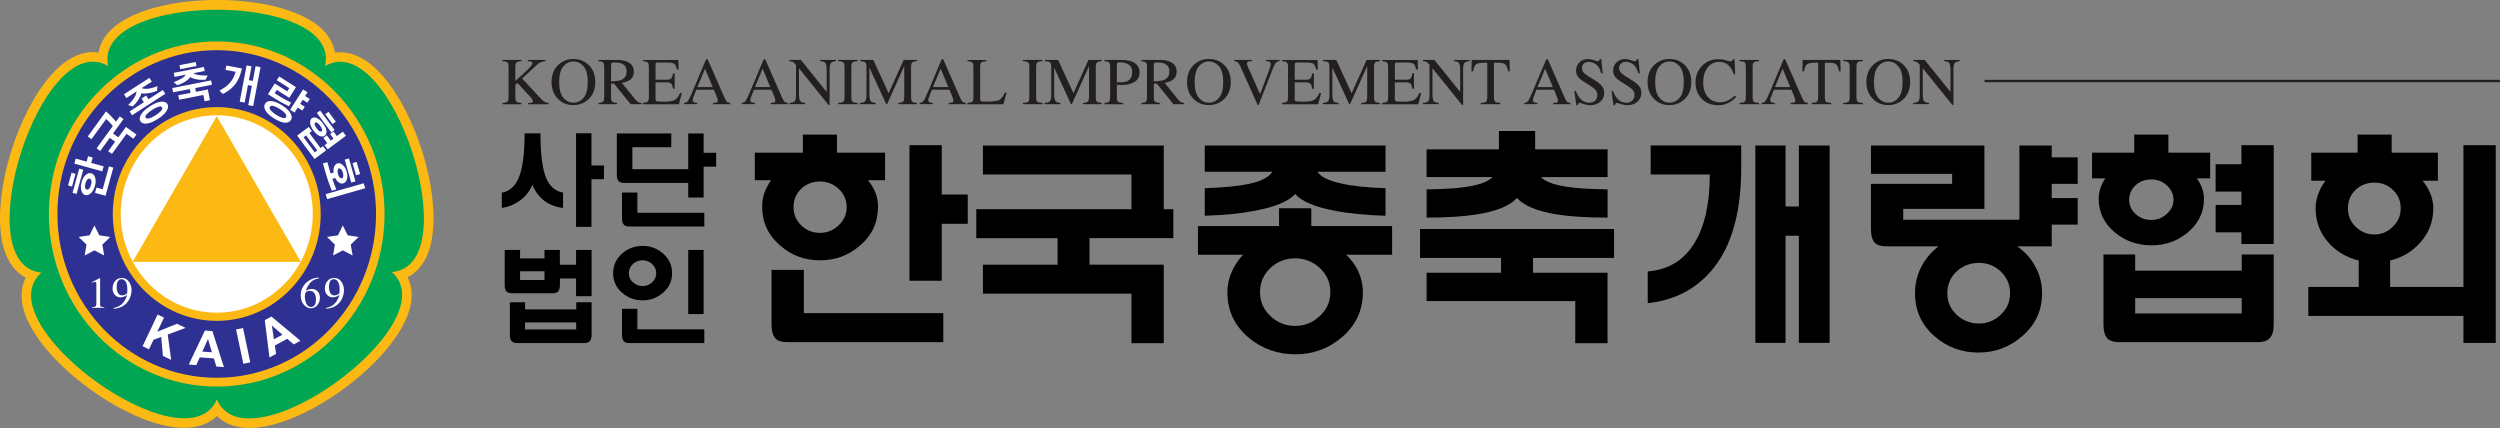 <?xml version="1.0" encoding="UTF-8"?>
<svg id="Layer_1" data-name="Layer 1" xmlns="http://www.w3.org/2000/svg" viewBox="0 0 611.34 104.66">
  <rect x="0" y="0" width="611.34" height="104.66" fill="#808080" stroke="none"/>
  <defs>
    <style>
      .cls-1 {
        fill: #231f20;
      }

      .cls-2 {
        fill: none;
        stroke: #231f20;
        stroke-width: .57px;
      }

      .cls-3 {
        fill: #fff;
      }

      .cls-4 {
        fill: #00a651;
      }

      .cls-5 {
        fill: #fdb913;
      }

      .cls-6 {
        fill: #2e3192;
      }
    </style>
  </defs>
  <g>
    <g>
      <path d="M212.25,44.07c.75.91,1.35,1.89,1.79,2.95.45,1.13.67,2.3.67,3.51,0,3.85-1.47,7.02-4.42,9.51-2.76,2.42-6.02,3.62-9.78,3.62s-6.97-1.21-9.73-3.62c-2.94-2.53-4.41-5.7-4.41-9.51,0-1.13.18-2.26.56-3.4.37-1.02.91-2.03,1.62-3.06h-3.97v-6.73h11.75v-4.42h8.34v4.42h11.76v6.73h-4.2ZM188.67,65.99h7.9v10.59h34.1v7.08h-38.19c-1.31,0-2.24-.28-2.8-.85-.67-.68-1.01-1.81-1.01-3.4v-13.42ZM195.95,46.13c-1.26,1.21-1.9,2.72-1.9,4.53s.63,3.23,1.9,4.47c1.26,1.21,2.78,1.81,4.57,1.81s3.21-.6,4.52-1.81c1.34-1.24,2.01-2.74,2.01-4.47s-.67-3.28-2.01-4.53c-1.3-1.17-2.81-1.75-4.52-1.75s-3.31.58-4.57,1.75ZM230.29,54.73v13.92h-7.89v-33.14h7.89v12.06h6.36v7.16h-6.36Z"/>
      <path d="M286.92,51.15v7.08h-20.49v6.49h18.15v19.2h-7.89v-12.11h-36.33v-7.08h18.25v-6.49h-19.87v-7.08h37.95v-8.49h-36.33v-7.08h44.22v15.57h2.34Z"/>
      <path d="M312.77,55.28v-4.36h7.89v4.36h19.76v7.01h-11.22c1.26,1.21,2.25,2.56,2.96,4.07.74,1.62,1.11,3.33,1.11,5.14,0,4.41-1.73,8.08-5.19,11.02-3.24,2.75-7,4.12-11.29,4.12s-8.27-1.37-11.51-4.12c-3.43-2.94-5.14-6.61-5.14-11.02,0-1.73.35-3.41,1.06-5.03.64-1.47,1.55-2.86,2.75-4.18h-11.01v-7.01h19.82ZM322.17,42c.74,1.21,2.62,2.15,5.64,2.83,2.72.64,6.38,1.04,11,1.19v6.74c-4.91-.15-9.08-.56-12.5-1.24-4.76-.91-7.96-2.26-9.6-4.07-1.67,1.81-4.93,3.17-9.77,4.07-3.46.68-7.57,1.09-12.33,1.24v-6.74c4.61-.15,8.26-.51,10.94-1.08,2.98-.68,4.83-1.66,5.58-2.94h-16.52v-6.42h44.2v6.42h-16.63ZM310.7,65.49c-1.72,1.62-2.58,3.61-2.58,5.94s.86,4.3,2.58,5.89c1.68,1.58,3.68,2.38,5.99,2.38s4.28-.79,6-2.38c1.75-1.59,2.63-3.55,2.63-5.89s-.88-4.32-2.63-5.94c-1.72-1.55-3.72-2.32-6-2.32s-4.31.78-5.99,2.32Z"/>
      <path d="M393.1,66.69v17.24h-7.89v-10.3h-36.35v-6.93h18.2v-3.62h-19.81v-7.08h47.44v7.08h-19.81v3.62h18.22ZM376.81,43.3c1.01,1.05,2.98,1.83,5.92,2.32,2.53.41,5.99.64,10.38.68v6.91c-5.11,0-9.28-.26-12.53-.79-4.77-.79-7.98-2.13-9.62-4.02-1.68,1.89-4.94,3.23-9.77,4.02-3.27.53-7.39.79-12.33.79v-6.91c4.35-.04,7.76-.26,10.21-.68,2.94-.49,4.91-1.27,5.91-2.32h-16.13v-6.79h17.69v-4.47h8.86v4.47h17.71v6.79h-16.3Z"/>
      <path d="M425.79,35.58v5.49c0,11.93-2.82,20.73-8.46,26.39-3.76,3.81-8.56,6.04-14.4,6.68v-7.76c5.06-.42,8.87-2.74,11.44-6.96,2.5-4.08,3.74-9.66,3.74-16.76h-14.46v-7.08h22.13ZM439.88,57.64h-3.25v26.21h-7.38v-48.27h7.38v14.9h3.25v-14.9h7.53v48.27h-7.53v-26.21Z"/>
      <path d="M477.37,42.51h-19.85v-6.93h27.74v15.5h-19.85v2.66h28.41v-18.15h7.9v2.88h6.36v6.49h-6.36v3.47h6.36v6.49h-6.36v5.31h-8.45c1.86,1.29,3.31,2.89,4.36,4.81,1.16,2,1.73,4.23,1.73,6.68,0,4.23-1.64,7.74-4.91,10.53-3.05,2.64-6.6,3.96-10.65,3.96s-7.7-1.32-10.71-3.96c-3.2-2.79-4.8-6.3-4.8-10.53,0-2.37.54-4.58,1.62-6.62.97-1.85,2.34-3.47,4.13-4.87h-12.78c-1.27,0-2.2-.28-2.79-.85-.63-.68-.95-1.81-.95-3.39v-11.03h19.85v-2.44ZM478.52,66.32c-1.56,1.44-2.33,3.23-2.33,5.38s.78,3.89,2.33,5.32c1.52,1.39,3.32,2.09,5.39,2.09s3.8-.7,5.28-2.09c1.56-1.44,2.34-3.21,2.34-5.32s-.78-3.94-2.34-5.38c-1.48-1.36-3.24-2.04-5.28-2.04s-3.87.68-5.39,2.04Z"/>
      <path d="M537.22,43.61c.53.76.93,1.53,1.23,2.32.33.87.5,1.75.5,2.65,0,3.32-1.34,6.09-4.01,8.3-2.49,2.07-5.43,3.11-8.81,3.11s-6.43-1.03-8.92-3.11c-2.68-2.22-4.01-4.99-4.01-8.3,0-.86.15-1.73.45-2.6.26-.79.65-1.58,1.17-2.37h-3.24v-6.27h10.33v-4.42h8.34v4.42h10.21v6.27h-3.24ZM514.38,62.22h7.75v3.96h26.05v-3.96h7.82v17.13c0,1.63-.35,2.77-1.06,3.41-.6.6-1.53.91-2.79.91h-33.91c-1.3,0-2.25-.29-2.85-.85-.67-.68-1.01-1.82-1.01-3.41v-17.19ZM522.21,45.3c-1.04.98-1.56,2.17-1.56,3.57,0,1.32.52,2.47,1.56,3.45,1.07.98,2.35,1.47,3.84,1.47s2.71-.49,3.78-1.47c1.11-.98,1.67-2.13,1.67-3.45,0-1.4-.56-2.58-1.67-3.57-1.04-.94-2.3-1.42-3.78-1.42s-2.76.47-3.84,1.42ZM548.18,72.9h-26.05v3.76h26.05v-3.76ZM548.11,56.82h-6.31v-6.71h6.31v-3.25h-6.31v-6.71h6.31v-4.64h7.89v24.15h-7.89v-2.83Z"/>
      <path d="M602.41,77.25h-37.94v-7.08h12.33v-6.45c-3.02-.75-5.51-2.25-7.48-4.47-2.05-2.38-3.07-5.15-3.07-8.32,0-1.21.22-2.4.67-3.57.37-1.02.95-2.08,1.73-3.17h-3.46v-6.86h11.32v-4.42h8.34v4.42h11.3v6.86h-3.75c.82.98,1.45,2.02,1.9,3.11.48,1.17.73,2.38.73,3.62,0,3.17-1.04,5.94-3.13,8.32-1.94,2.23-4.41,3.72-7.43,4.47v6.45h17.93v-34.65h7.9v48.35h-7.9v-6.63ZM576.05,46.4c-1.27,1.21-1.9,2.72-1.9,4.53s.64,3.32,1.9,4.53c1.27,1.25,2.79,1.87,4.58,1.87s3.24-.62,4.47-1.87c1.3-1.2,1.96-2.71,1.96-4.53s-.65-3.32-1.96-4.53c-1.23-1.17-2.72-1.75-4.47-1.75s-3.35.59-4.58,1.75Z"/>
    </g>
    <g>
      <path d="M132.16,32.61c0,5.05.47,8.72,1.42,10.98.84,2,2.21,3.17,4.1,3.51v3.75c-1.77-.21-3.29-.79-4.56-1.74-1.29-.99-2.26-2.29-2.93-3.91-.68,1.61-1.73,2.91-3.14,3.91-1.29.93-2.73,1.51-4.34,1.74v-3.73c1.88-.36,3.24-1.54,4.1-3.56.98-2.27,1.47-5.92,1.47-10.96h3.87ZM144.63,43.83v11.65h-3.76v-22.89h3.76v7.87h3.05v3.36h-3.05Z"/>
      <path d="M154.65,41.38h13.65v-8.74h3.76v4.72h3.06v3.39h-3.06v7.55h-3.76v-3.56h-15.63c-.63,0-1.08-.13-1.37-.4-.31-.32-.46-.86-.46-1.61v-10.09h13.31v3.36h-9.51v5.39ZM152.1,47.08h3.76v4.95h16.37v3.36h-18.29c-.62,0-1.08-.13-1.36-.41-.32-.32-.48-.86-.48-1.61v-6.3Z"/>
      <path d="M136.92,64.74h3.95v-3.62h3.8v11.31h-3.8v-4.34h-3.95v1.61c0,.75-.16,1.29-.48,1.61-.29.27-.74.4-1.37.4h-9.85c-.63,0-1.07-.13-1.34-.4-.3-.3-.46-.84-.46-1.61v-8.58h3.76v2.06h5.97v-2.06h3.76v3.61ZM124.67,73.92h3.73v1.74h12.51v-1.74h3.76v7.96c0,.75-.17,1.28-.51,1.61-.29.27-.73.4-1.34.4h-16.29c-.63,0-1.08-.14-1.37-.4-.32-.32-.48-.86-.48-1.61v-7.96ZM127.18,68.47h5.97v-2.14h-5.97v2.14ZM140.9,78.83h-12.51v1.73h12.51v-1.73Z"/>
      <path d="M162.08,61.95c1.52,1.29,2.27,2.91,2.27,4.87s-.76,3.53-2.27,4.81c-1.41,1.21-3.05,1.82-4.92,1.82s-3.57-.6-4.98-1.82c-1.5-1.28-2.25-2.89-2.25-4.81s.75-3.58,2.25-4.87c1.41-1.21,3.07-1.82,4.98-1.82s3.51.61,4.92,1.82ZM152.1,75.52h3.76v5.01h16.37v3.36h-18.32c-.62,0-1.07-.13-1.33-.4-.32-.32-.48-.86-.48-1.61v-6.36ZM154.81,64.52c-.69.62-1.04,1.39-1.04,2.3s.35,1.64,1.04,2.24c.66.59,1.44.89,2.35.89.86,0,1.61-.3,2.27-.89.7-.62,1.04-1.37,1.04-2.24s-.35-1.68-1.04-2.3c-.66-.59-1.42-.88-2.27-.88-.91,0-1.69.29-2.35.88ZM168.3,61.12h3.76v15.68h-3.76v-15.68Z"/>
    </g>
  </g>
  <g>
    <g>
      <path class="cls-5" d="M29.34,5.52c-2.98,2-4.76,4.53-5.25,7.32-2.8-.42-5.74.46-8.54,2.63C6.92,22.13,0,40.15,0,53.34c0,2.7.29,5.21.92,7.37,1,3.43,2.86,5.87,5.37,7.19-.66,1.32-1.02,2.77-1.02,4.34,0,1.45.28,2.99.86,4.6,4.41,12.31,25.22,27.37,38.4,27.78,3.57.11,6.47-.91,8.51-2.88,2.01,1.99,4.88,3.02,8.41,2.92,13.05-.35,33.83-15.46,38.33-27.86.6-1.65.9-3.24.9-4.72s-.35-2.98-.99-4.29c2.52-1.3,4.39-3.71,5.4-7.11.63-2.14.93-4.62.93-7.32,0-13.09-6.92-31.05-15.55-37.78-2.82-2.19-5.76-3.11-8.56-2.72-.46-2.78-2.18-5.28-5.07-7.28-10.76-7.42-36.5-7.45-47.49-.06Z"/>
      <path class="cls-4" d="M95.84,66.52c18.82-1.67-.18-59.91-16.35-50.36,4.28-18.4-57.07-18.34-53.03,0C10.22,6.47-8.56,64.92,10.14,66.66c-14.22,12.45,35.48,48.26,42.9,31.02,7.4,17.39,56.87-18.73,42.79-31.15Z"/>
    </g>
    <g>
      <path class="cls-5" d="M53,10.13c-22.63,0-41.05,18.93-41.05,42.2s18.42,42.2,41.05,42.2,41.04-18.93,41.04-42.2S75.64,10.13,53,10.13Z"/>
      <path class="cls-6" d="M53,12.27c-21.48,0-38.96,17.97-38.96,40.06s17.48,40.05,38.96,40.05,38.96-17.97,38.96-40.05S74.49,12.27,53,12.27ZM53,78.46c-14.02,0-25.42-11.73-25.42-26.13s11.4-26.14,25.42-26.14,25.42,11.72,25.42,26.14-11.41,26.13-25.42,26.13Z"/>
      <path class="cls-3" d="M53,28.19c-12.95,0-23.48,10.82-23.48,24.14s10.53,24.13,23.48,24.13,23.48-10.82,23.48-24.13-10.53-24.14-23.48-24.14Z"/>
    </g>
    <g>
      <path class="cls-3" d="M34.86,84.67l3.68-7.75,1.57.75-1.64,3.44,4.8-1.94,2.11,1.01-4.36,1.63.83,6.19-2.02-.96-.41-4.65-1.87.69-1.12,2.34-1.56-.75Z"/>
      <path class="cls-3" d="M49.47,85.98l1.39-3.09.97,3.26-2.36-.17ZM51.93,80.96l-1.82-.13-3.95,8.31,1.84.14.85-1.89,3.45.25.6,1.99,1.86.14-2.83-8.81Z"/>
      <path class="cls-3" d="M59.5,88.96l-1.77-8.39,1.7-.36,1.77,8.4-1.7.35Z"/>
      <path class="cls-3" d="M66.98,82.96l-.49-3.35,2.57,2.24-2.08,1.12ZM66.36,77.41l-1.61.87,1.14,9.13,1.62-.86-.3-2.06,3.04-1.64,1.58,1.37,1.65-.89-7.11-5.92Z"/>
    </g>
    <g>
      <path class="cls-3" d="M22.35,44.18c.05.27.03.61-.09,1.02-.11.41-.26.72-.46.93-.19.2-.38.28-.59.22-.21-.06-.34-.22-.4-.5-.05-.27-.03-.62.09-1.03.11-.4.26-.71.45-.9.18-.21.38-.28.59-.22.21.06.35.22.4.48ZM17.5,42.24l-.86,3.11.97.27.86-3.11-.97-.27ZM19.37,41.24l-1.63,5.92.99.27,1.63-5.93-.99-.27ZM21.54,38.21l-.36,1.31-2.66-.73-.34,1.23,6.83,1.88.34-1.22-3.05-.84.37-1.32-1.13-.31ZM20.96,42.77c-.45.38-.79.98-1.01,1.8-.22.77-.23,1.46-.05,2.05.18.59.5.95.96,1.07.42.12.87-.02,1.33-.43.47-.4.8-1,1.02-1.78.23-.81.24-1.51.05-2.07-.19-.57-.51-.91-.94-1.03-.45-.13-.9,0-1.35.4ZM26.65,40.69l-1.54,5.59-1.52-.42-.36,1.3,2.58.71,1.9-6.89-1.07-.3Z"/>
      <path class="cls-3" d="M30.21,29.11l-2.57,3.52,1.3.95,1.85-2.55,2.58,1.87-.75,1.03-1.67-1.21-3.59,4.92-.9-.66,1.69-2.32-1.3-.95-2.34,3.21-.89-.65,3.98-5.47c-.21-.24-.45-.52-.75-.83-.29-.32-.58-.61-.89-.87l-3.6,4.93-.9-.66,4.46-6.13c.14.11.36.3.64.57.28.27.51.52.7.71.25.28.47.51.63.68.17.18.32.37.47.55l.94-1.3.9.66Z"/>
      <path class="cls-3" d="M39.4,27.07c-.29.35-.73.71-1.35,1.11-.62.4-1.15.65-1.58.76-.43.11-.71.06-.84-.14-.14-.21-.07-.49.22-.83.28-.33.74-.71,1.36-1.1.61-.39,1.14-.65,1.57-.77.43-.12.71-.08.85.14.14.22.06.49-.22.84ZM39.82,22.01l-3.5,2.25-.58-.9-1.14.73.58.91-3.49,2.25.6.94,8.13-5.25-.6-.93ZM39.36,24.87c-.75.07-1.66.46-2.72,1.14-1.06.68-1.77,1.35-2.15,2.01-.38.66-.43,1.21-.15,1.64.29.45.82.64,1.57.55.76-.08,1.66-.46,2.71-1.14,1.06-.69,1.78-1.36,2.16-2.01.38-.65.43-1.2.14-1.65-.28-.43-.8-.62-1.55-.54ZM35.36,21.71c.27.02.56.02.86-.02.43-.06.87-.15,1.29-.28.43-.13.77-.23,1.02-.33l-.14,1.13c-.23.09-.51.19-.86.29-.34.12-.73.21-1.15.28-.4.06-.76.09-1.07.1-.31.02-.57-.01-.75-.08-.02.19-.09.43-.23.72-.14.28-.31.58-.53.93-.23.35-.47.66-.72.93-.25.27-.46.49-.64.66l-1.09-.35c.19-.19.42-.45.72-.79.3-.34.56-.69.79-1.06.16-.26.29-.52.38-.78.09-.26.13-.48.12-.68l-2.46,1.59-.59-.92,6.23-4.01.59.91-2.47,1.59c.18.09.4.14.68.17Z"/>
      <path class="cls-3" d="M47.88,18.18c.25.09.5.15.77.18.38.05.76.07,1.15.1.39.02.71.02.98-.01l-.51,1.04c-.17.02-.44.03-.81.03-.37,0-.76-.02-1.18-.08-.38-.06-.74-.14-1.07-.27s-.56-.23-.68-.32c-.07.12-.24.3-.5.55-.26.24-.56.46-.9.66-.36.21-.71.38-1.04.51-.34.14-.58.23-.74.27l-.9-.76c.25-.07.56-.19.91-.36.35-.17.69-.34,1.02-.52.24-.13.45-.28.65-.46.19-.18.34-.34.44-.49l-2.79.55-.19-.99,7.37-1.44.2.99-2.78.54c.15.11.35.21.6.29ZM51.62,19.66l-9.49,1.86.2,1.05,4.09-.79.18.93-3.01.59.21,1.08,5.92-1.16.3,1.54,1.32-.26-.51-2.62-2.91.57-.18-.92,4.09-.8-.21-1.06ZM47.86,15.15l-3.96.78.19.98,3.96-.77-.19-.98Z"/>
      <path class="cls-3" d="M59.17,16.73c-.09.46-.26,1.06-.53,1.8-.27.73-.61,1.36-1.01,1.91-.49.66-1.03,1.19-1.62,1.62-.58.42-1.09.73-1.52.92l-.83-.85c.35-.15.78-.41,1.29-.75.51-.35.94-.74,1.29-1.15.41-.47.71-.95.92-1.43.21-.49.37-.91.46-1.24l-2.48-.47.2-1.07,3.81.72ZM61.91,25.94l-1.21-.23.89-4.71-.95-.18-.81,4.27-1.21-.23,1.68-8.86,1.21.23-.64,3.37.95.18.68-3.59,1.21.23-1.8,9.5Z"/>
      <path class="cls-3" d="M69.07,28.81c-.44-.11-.95-.35-1.54-.72-.6-.38-1.04-.75-1.33-1.1-.29-.35-.35-.65-.21-.87.15-.24.45-.3.89-.19.44.11.97.35,1.56.74.59.37,1.02.73,1.3,1.08.28.35.34.65.2.89-.15.23-.44.29-.88.19ZM74.53,26.11l-1.13-.72.63-.99,1.13.72.58-.92-1.13-.72.59-.93-1.08-.68-3.17,4.98,1.08.69.78-1.23,1.13.72.59-.91ZM71.19,25.09c-.32-.15-.76-.38-1.32-.68-.55-.3-1.03-.56-1.43-.82l-1.27-.79.52-.81,3.04,1.93,1.65-2.6-4.11-2.62-.58.92,3.04,1.93-.5.79-3.04-1.93-1.67,2.62,1.9,1.19c.56.34,1.15.69,1.78,1.02.62.34,1.1.57,1.43.73l.57-.89ZM71.06,27.71c-.34-.64-1.03-1.28-2.07-1.94-1.02-.65-1.9-1-2.63-1.06-.73-.04-1.24.17-1.53.64-.3.46-.28,1.02.08,1.66.35.64,1.04,1.28,2.07,1.93,1.03.66,1.91,1.01,2.63,1.06.72.05,1.23-.17,1.53-.63.3-.46.27-1.02-.08-1.65Z"/>
      <path class="cls-3" d="M74.23,33.58l.62-.46,2.73,3.67-.62.46-2.72-3.67ZM84.6,33.21l-.76-1.02-1.46,1.08-.82-1.11-.84.62.82,1.11-.66.49-.96-1.29-.84.63.95,1.28-.67.5.76,1.02,4.47-3.32ZM79.75,36.75l-.76-1.01-.62.45-2.72-3.67.62-.46-.76-1.02-2.85,2.12,4.25,5.72,2.85-2.12ZM82.12,29.75l-1.8-2.41-.79.58,1.8,2.42.79-.59ZM81.82,31.79l-3.53-4.76-.8.59,3.53,4.76.81-.59ZM79.84,32.03c-.05-.53-.33-1.13-.84-1.81-.49-.66-.98-1.1-1.49-1.33-.5-.22-.92-.22-1.25.03-.33.25-.46.65-.41,1.2.06.56.33,1.16.8,1.81.51.68,1.01,1.12,1.51,1.32.5.19.92.18,1.25-.07.33-.25.47-.63.42-1.15ZM78.11,32.09c-.19-.11-.42-.35-.68-.71-.26-.35-.42-.65-.48-.87-.06-.24-.02-.4.12-.51.14-.1.31-.09.51.03.21.12.44.35.71.71.26.36.42.64.46.87.04.23,0,.38-.12.48-.14.11-.32.11-.52,0Z"/>
      <path class="cls-3" d="M83.05,43.38c-.18-.21-.31-.47-.41-.82-.09-.32-.11-.62-.08-.88.05-.26.16-.42.33-.48.18-.05.37.02.55.22.18.2.32.46.41.79.1.35.13.66.08.92-.05.26-.17.41-.35.47-.17.05-.35-.03-.53-.23ZM89.3,46.03l-.35-1.22-9.3,2.66.35,1.22,9.3-2.66ZM88.06,42.58l-.85-2.98-.99.28.85,2.98,1-.29ZM86.92,44.34l-1.6-5.6-1.03.3,1.6,5.6,1.03-.29ZM82.24,46.34c-.15-.33-.33-.81-.56-1.43-.22-.62-.36-1.01-.41-1.18l.71-.2c.23.48.52.84.88,1.09.36.26.72.33,1.07.22.43-.12.73-.44.9-.98.17-.53.15-1.16-.06-1.9-.19-.69-.5-1.22-.94-1.61-.43-.39-.86-.52-1.3-.4-.37.11-.63.38-.8.79-.18.43-.23.91-.16,1.47l-.72.2-.79-2.75-1.09.31.62,2.17c.27.94.55,1.83.85,2.65.3.82.53,1.44.7,1.86l1.09-.32Z"/>
    </g>
    <polygon class="cls-3" points="23.09 55.13 24.29 57.55 26.96 57.94 25.03 59.82 25.48 62.48 23.09 61.22 20.7 62.48 21.16 59.82 19.23 57.94 21.9 57.55 23.09 55.13"/>
    <polygon class="cls-3" points="83.83 55.13 85.03 57.55 87.7 57.94 85.77 59.82 86.23 62.48 83.83 61.22 81.44 62.48 81.9 59.82 79.96 57.94 82.64 57.55 83.83 55.13"/>
    <g>
      <path class="cls-3" d="M24.48,68.06s0,.03,0,.06v6.35c0,.27.07.44.21.52.15.07.42.12.81.13v.15h-2.97v-.16c.42-.02.7-.08.83-.18.13-.09.2-.3.2-.62v-4.88c0-.17-.02-.3-.06-.38-.05-.09-.13-.13-.28-.13-.09,0-.21.02-.36.07-.14.05-.28.11-.4.16v-.15l1.93-.99h.06s.02.04.02.05Z"/>
      <path class="cls-3" d="M29.91,72.24c-.52,0-.88-.22-1.08-.66-.2-.43-.3-.91-.3-1.43,0-.62.11-1.09.32-1.41.21-.31.5-.47.84-.47.48,0,.84.23,1.08.68.25.45.37,1.05.37,1.79,0,.14,0,.33-.02.55,0,.23-.02.36-.03.4-.03.09-.18.21-.44.34-.26.13-.5.2-.74.2ZM29.76,67.98c-.65,0-1.18.24-1.6.73-.42.49-.63,1.11-.63,1.85,0,.59.18,1.1.52,1.52.35.42.83.63,1.42.63.15,0,.32-.02.5-.06.35-.08.66-.21.92-.41l.19-.14c-.06.3-.2.67-.42,1.11-.23.44-.53.83-.9,1.19-.27.25-.62.47-1.05.64-.24.09-.55.19-.91.27l.05.21c.58-.08,1.07-.18,1.45-.32.68-.25,1.25-.62,1.7-1.12.38-.43.68-.93.87-1.48.2-.55.3-1.1.3-1.63,0-.76-.21-1.45-.63-2.07-.42-.62-1.02-.93-1.8-.93Z"/>
    </g>
    <g>
      <path class="cls-3" d="M77.27,73.27c0,.48-.1.9-.28,1.25-.19.36-.5.54-.92.54-.53,0-.91-.28-1.16-.82-.25-.54-.36-1.11-.36-1.68,0-.44.05-.76.16-.95.18-.32.54-.48,1.09-.48.59,0,1.01.3,1.26.91.14.35.22.77.22,1.23ZM78.23,72.88c0-.72-.19-1.27-.57-1.65-.38-.39-.85-.58-1.41-.58-.29,0-.57.06-.85.17-.16.06-.35.16-.57.28.08-.38.24-.77.47-1.16.22-.39.47-.72.73-.97.25-.24.53-.44.85-.58.31-.14.7-.26,1.14-.33l-.03-.18c-1.1,0-2.09.38-2.97,1.12-.99.89-1.48,1.95-1.48,3.2,0,.97.25,1.74.76,2.32.51.57,1.07.87,1.69.87.66,0,1.2-.26,1.61-.77.41-.52.62-1.09.62-1.73Z"/>
      <path class="cls-3" d="M81.82,72.24c-.52,0-.88-.22-1.08-.66-.2-.43-.3-.91-.3-1.43,0-.62.11-1.09.32-1.41.21-.31.49-.47.84-.47.48,0,.84.23,1.08.68.25.45.37,1.05.37,1.79,0,.14,0,.33-.02.55,0,.23-.02.36-.04.4-.04.09-.18.21-.43.34-.26.13-.51.2-.75.2ZM81.68,67.98c-.66,0-1.19.24-1.61.73-.42.49-.63,1.11-.63,1.85,0,.59.18,1.1.53,1.52.35.42.83.63,1.42.63.15,0,.32-.02.5-.06.35-.08.66-.21.92-.41l.19-.14c-.06.3-.2.67-.42,1.11-.22.44-.52.83-.89,1.19-.26.25-.61.47-1.05.64-.24.09-.55.19-.91.27l.06.21c.58-.08,1.07-.18,1.45-.32.69-.25,1.25-.62,1.7-1.12.39-.43.68-.93.88-1.48.2-.55.3-1.1.3-1.63,0-.76-.21-1.45-.63-2.07-.42-.62-1.02-.93-1.79-.93Z"/>
    </g>
    <polygon class="cls-5" points="53 28.41 63.29 46.23 73.57 64.04 53 64.04 32.43 64.04 42.72 46.23 53 28.41"/>
  </g>
  <g>
    <path class="cls-1" d="M122.88,25.18c.66-.05,1.08-.17,1.24-.36.16-.18.24-.62.24-1.31v-7.09c0-.59-.09-.97-.27-1.14-.18-.17-.58-.28-1.21-.33v-.3h4.65v.3c-.64.03-1.05.14-1.24.32-.19.18-.28.56-.28,1.15v3.35c1.01-.86,1.83-1.6,2.47-2.2,1.15-1.08,1.72-1.78,1.72-2.08,0-.22-.1-.36-.29-.43-.19-.07-.47-.1-.83-.1v-.3h4.28v.3c-.52.05-.93.15-1.24.3-.3.15-.72.48-1.25.98l-3.19,2.96,3.89,4.2c.71.76,1.19,1.23,1.45,1.42.26.19.63.31,1.13.37v.3h-4.99v-.3c.45-.02.76-.05.92-.11.16-.06.24-.17.24-.33,0-.09-.05-.23-.15-.42-.1-.19-.27-.4-.49-.65l-3.15-3.39-.51.47v2.95c0,.61.09.99.28,1.16.18.16.58.27,1.2.32v.3h-4.61v-.3Z"/>
    <path class="cls-1" d="M136.52,15.87c1-.96,2.24-1.45,3.71-1.45s2.71.48,3.71,1.45c1.09,1.05,1.63,2.45,1.63,4.19s-.56,3.19-1.69,4.23c-1.01.94-2.23,1.41-3.66,1.41-1.53,0-2.8-.52-3.81-1.55-1.02-1.06-1.54-2.42-1.54-4.08,0-1.74.55-3.15,1.64-4.2ZM137.75,23.88c.67.82,1.5,1.23,2.49,1.23s1.79-.4,2.47-1.2c.68-.8,1.02-2.08,1.02-3.84s-.35-3.07-1.04-3.86c-.69-.79-1.51-1.19-2.46-1.19s-1.81.41-2.48,1.23c-.68.82-1.02,2.1-1.02,3.82s.34,2.99,1.01,3.81Z"/>
    <path class="cls-1" d="M146.35,25.18c.63-.06,1.02-.18,1.17-.36.15-.19.23-.62.23-1.29v-7.1c0-.57-.09-.95-.26-1.13-.17-.18-.55-.29-1.14-.34v-.3h4.52c.94,0,1.72.12,2.35.36,1.19.45,1.78,1.29,1.78,2.5,0,.81-.26,1.44-.79,1.88-.53.44-1.24.73-2.15.86l3.36,4.14c.21.25.41.44.62.56.21.12.47.19.8.22v.3h-2.63l-4.08-5.04-.71.04v3.22c0,.61.09.99.27,1.16.18.16.58.27,1.2.32v.3h-4.53v-.3ZM151.93,19.53c.86-.36,1.29-1.03,1.29-2.02s-.39-1.6-1.16-1.95c-.41-.19-.96-.28-1.64-.28-.46,0-.74.03-.84.1-.1.07-.15.22-.15.47v4.05c1.17-.05,2.01-.16,2.51-.36Z"/>
    <path class="cls-1" d="M157.22,25.18c.6-.06,1-.17,1.18-.32.18-.15.27-.53.27-1.14v-7.29c0-.58-.09-.96-.27-1.13-.18-.18-.57-.29-1.18-.33v-.3h8.67l.06,2.34h-.43c-.14-.72-.34-1.19-.62-1.4-.28-.21-.89-.32-1.85-.32h-2.22c-.24,0-.39.04-.44.12-.05.08-.08.22-.08.44v3.65h2.51c.69,0,1.13-.1,1.32-.31.19-.21.34-.63.46-1.26h.38v3.78h-.38c-.12-.64-.28-1.06-.47-1.26-.19-.21-.63-.31-1.32-.31h-2.51v4.06c0,.32.1.52.31.57.2.06.82.09,1.83.09,1.1,0,1.92-.12,2.44-.36.53-.24,1-.82,1.42-1.75h.45l-.73,2.74h-8.83v-.3Z"/>
    <path class="cls-1" d="M167.27,25.48v-.3c.42-.05.73-.21.94-.47.21-.27.57-1,1.08-2.21l3.38-8.01h.37l4.06,9.24c.27.62.49,1,.65,1.15.16.15.43.25.82.3v.3h-4.19v-.3c.48-.04.79-.09.93-.15.14-.06.21-.21.21-.45,0-.08-.03-.22-.08-.42-.05-.21-.13-.41-.22-.64l-.65-1.57h-4.3c-.43,1.07-.68,1.72-.76,1.95-.08.24-.12.42-.12.56,0,.28.11.47.34.57.14.07.4.11.78.14v.3h-3.21ZM174.28,21.29l-1.87-4.49-1.87,4.49h3.75Z"/>
    <path class="cls-1" d="M181.36,25.48v-.3c.42-.05.73-.21.94-.47.21-.27.57-1,1.08-2.21l3.38-8.01h.37l4.06,9.24c.27.62.49,1,.65,1.15.16.15.43.25.82.3v.3h-4.19v-.3c.48-.04.79-.09.93-.15.14-.06.21-.21.21-.45,0-.08-.02-.22-.08-.42-.05-.21-.13-.41-.22-.64l-.65-1.57h-4.3c-.42,1.07-.68,1.72-.76,1.95-.08.24-.12.42-.12.56,0,.28.11.47.33.57.14.07.4.11.78.14v.3h-3.21ZM188.36,21.29l-1.87-4.49-1.88,4.49h3.75Z"/>
    <path class="cls-1" d="M193.06,25.18c.68-.07,1.11-.22,1.3-.46.19-.23.29-.79.29-1.65v-7.21l-.23-.26c-.24-.28-.44-.46-.61-.52-.17-.07-.42-.11-.76-.12v-.3h2.8l6.3,7.82v-5.44c0-.89-.13-1.48-.4-1.75-.18-.17-.57-.29-1.17-.34v-.3h3.85v.3c-.62.06-1.03.21-1.24.46-.21.24-.31.79-.31,1.64v8.61h-.28l-7.22-8.97v6.37c0,.89.13,1.48.39,1.75.17.18.55.3,1.14.36v.3h-3.85v-.3Z"/>
    <path class="cls-1" d="M204.95,25.18c.66-.05,1.09-.15,1.28-.3.2-.15.29-.54.29-1.17v-7.29c0-.6-.1-.99-.29-1.16-.19-.17-.62-.28-1.28-.31v-.3h4.8v.3c-.66.03-1.09.13-1.28.31-.2.17-.29.56-.29,1.16v7.29c0,.63.1,1.02.29,1.17.19.15.62.25,1.28.3v.3h-4.8v-.3Z"/>
    <path class="cls-1" d="M210.28,25.18c.68-.07,1.11-.22,1.31-.46.19-.23.29-.79.29-1.65v-6.64c0-.59-.09-.98-.28-1.15-.19-.18-.61-.28-1.27-.32v-.3h3.23l3.75,8.15,3.66-8.15h3.26v.3c-.61.04-1,.15-1.18.33-.18.18-.26.56-.26,1.14v7.27c0,.6.09.98.26,1.15.18.17.57.28,1.18.33v.3h-4.57v-.3c.65-.05,1.06-.17,1.22-.36.16-.18.24-.62.24-1.31v-7.35l-4.19,9.31h-.22l-4.11-8.93v6.53c0,.89.13,1.48.39,1.75.17.18.55.3,1.14.36v.3h-3.85v-.3Z"/>
    <path class="cls-1" d="M224.88,25.48v-.3c.42-.05.73-.21.94-.47.21-.27.57-1,1.08-2.21l3.38-8.01h.37l4.06,9.24c.27.62.49,1,.65,1.15.16.15.43.25.82.3v.3h-4.19v-.3c.48-.04.79-.09.93-.15.14-.06.21-.21.21-.45,0-.08-.03-.22-.08-.42-.05-.21-.13-.41-.22-.64l-.65-1.57h-4.3c-.43,1.07-.68,1.72-.76,1.95-.08.24-.12.42-.12.56,0,.28.11.47.34.57.14.07.4.11.78.14v.3h-3.21ZM231.89,21.29l-1.87-4.49-1.88,4.49h3.75Z"/>
    <path class="cls-1" d="M236.58,25.18c.6-.06,1-.17,1.18-.32.18-.15.27-.53.27-1.14v-7.29c0-.58-.09-.96-.27-1.13-.18-.18-.57-.29-1.18-.33v-.3h4.61v.3c-.6.03-1,.13-1.2.3-.2.16-.31.52-.31,1.06v7.86c0,.18.03.32.09.43.06.1.19.17.4.2.12.02.25.03.39.03.14,0,.39,0,.76,0,1.45,0,2.43-.12,2.94-.36.51-.24,1-.85,1.48-1.83h.41l-.79,2.83h-8.79v-.3Z"/>
    <path class="cls-1" d="M250.14,25.18c.66-.05,1.09-.15,1.28-.3.19-.15.29-.54.29-1.17v-7.29c0-.6-.1-.99-.29-1.16-.2-.17-.62-.28-1.28-.31v-.3h4.8v.3c-.66.03-1.09.13-1.28.31-.2.17-.29.56-.29,1.16v7.29c0,.63.1,1.02.29,1.17.19.15.62.25,1.28.3v.3h-4.8v-.3Z"/>
    <path class="cls-1" d="M255.47,25.18c.68-.07,1.11-.22,1.31-.46.19-.23.29-.79.29-1.65v-6.64c0-.59-.09-.98-.28-1.15-.19-.18-.61-.28-1.27-.32v-.3h3.23l3.75,8.15,3.66-8.15h3.25v.3c-.61.04-1,.15-1.18.33-.18.18-.27.56-.27,1.14v7.27c0,.6.09.98.27,1.15.18.17.57.28,1.18.33v.3h-4.57v-.3c.65-.05,1.06-.17,1.22-.36.16-.18.24-.62.24-1.31v-7.35l-4.19,9.31h-.22l-4.11-8.93v6.53c0,.89.13,1.48.39,1.75.17.18.55.3,1.14.36v.3h-3.85v-.3Z"/>
    <path class="cls-1" d="M270.07,25.18c.63-.06,1.01-.18,1.17-.37.15-.19.23-.62.23-1.29v-7.1c0-.57-.09-.94-.26-1.12-.18-.18-.55-.3-1.14-.34v-.3h4.31c1.38,0,2.44.27,3.18.81.73.54,1.1,1.25,1.1,2.13,0,1.12-.41,1.93-1.22,2.43-.81.5-1.83.75-3.05.75-.18,0-.4,0-.67-.02-.27-.01-.48-.02-.61-.02v2.98c0,.61.1,1,.29,1.16.19.16.62.26,1.29.31v.3h-4.61v-.3ZM275.58,15.56c-.46-.21-1.04-.31-1.74-.31-.33,0-.54.03-.61.1-.08.07-.12.21-.12.45v4.28c.29.03.48.05.57.05.09,0,.18.01.26.01.75,0,1.33-.11,1.76-.32.78-.39,1.17-1.12,1.17-2.19,0-1.01-.43-1.7-1.29-2.07Z"/>
    <path class="cls-1" d="M279.08,25.18c.63-.06,1.02-.18,1.17-.36.15-.19.23-.62.23-1.29v-7.1c0-.57-.09-.95-.26-1.13-.17-.18-.55-.29-1.14-.34v-.3h4.52c.94,0,1.72.12,2.35.36,1.19.45,1.78,1.29,1.78,2.5,0,.81-.27,1.44-.79,1.88-.53.44-1.25.73-2.15.86l3.36,4.14c.21.25.41.44.62.56.21.12.47.19.8.22v.3h-2.62l-4.08-5.04-.71.04v3.22c0,.61.09.99.28,1.16.18.16.58.27,1.2.32v.3h-4.53v-.3ZM284.66,19.53c.86-.36,1.29-1.03,1.29-2.02s-.39-1.6-1.16-1.95c-.41-.19-.96-.28-1.65-.28-.46,0-.74.03-.85.1-.1.07-.15.22-.15.47v4.05c1.17-.05,2.01-.16,2.52-.36Z"/>
    <path class="cls-1" d="M291.93,15.87c1-.96,2.24-1.45,3.7-1.45s2.71.48,3.71,1.45c1.09,1.05,1.63,2.45,1.63,4.19s-.56,3.19-1.69,4.23c-1.01.94-2.23,1.41-3.66,1.41-1.53,0-2.8-.52-3.81-1.55-1.03-1.06-1.54-2.42-1.54-4.08,0-1.74.55-3.15,1.64-4.2ZM293.15,23.88c.67.82,1.5,1.23,2.49,1.23s1.79-.4,2.47-1.2c.68-.8,1.02-2.08,1.02-3.84s-.35-3.07-1.04-3.86c-.69-.79-1.51-1.19-2.46-1.19s-1.81.41-2.48,1.23c-.68.82-1.02,2.1-1.02,3.82s.34,2.99,1.01,3.81Z"/>
    <path class="cls-1" d="M306.15,14.66v.3c-.41,0-.68.03-.83.08-.26.09-.39.26-.39.52,0,.13.05.32.14.56.09.24.27.65.53,1.22l2.54,5.68,2.31-6.16c.1-.28.18-.51.23-.7.05-.19.08-.34.08-.46,0-.32-.14-.53-.41-.64-.16-.06-.42-.1-.79-.11v-.3h3.33v.3c-.35.05-.6.14-.77.28-.25.21-.5.62-.74,1.23l-3.59,9.2h-.25l-4.03-8.98c-.34-.76-.61-1.22-.82-1.41-.21-.19-.51-.29-.9-.32v-.3h4.35Z"/>
    <path class="cls-1" d="M313.52,25.18c.61-.06,1-.17,1.18-.32.18-.15.27-.53.27-1.14v-7.29c0-.58-.09-.96-.27-1.13-.18-.18-.57-.29-1.18-.33v-.3h8.67l.06,2.34h-.42c-.14-.72-.34-1.19-.62-1.4-.28-.21-.89-.32-1.85-.32h-2.22c-.24,0-.39.04-.44.12-.06.08-.08.22-.08.44v3.65h2.51c.69,0,1.13-.1,1.32-.31.19-.21.34-.63.46-1.26h.38v3.78h-.38c-.12-.64-.28-1.06-.47-1.26-.19-.21-.63-.31-1.32-.31h-2.51v4.06c0,.32.1.52.31.57.2.06.82.09,1.84.09,1.1,0,1.92-.12,2.44-.36.52-.24,1-.82,1.42-1.75h.45l-.74,2.74h-8.83v-.3Z"/>
    <path class="cls-1" d="M323.49,25.18c.68-.07,1.11-.22,1.31-.46.19-.23.29-.79.29-1.65v-6.64c0-.59-.09-.98-.28-1.15-.19-.18-.61-.28-1.27-.32v-.3h3.23l3.75,8.15,3.66-8.15h3.26v.3c-.61.04-1,.15-1.18.33-.18.18-.26.56-.26,1.14v7.27c0,.6.09.98.26,1.15.18.17.57.28,1.18.33v.3h-4.57v-.3c.65-.05,1.06-.17,1.22-.36.16-.18.24-.62.24-1.31v-7.35l-4.19,9.31h-.22l-4.11-8.93v6.53c0,.89.13,1.48.39,1.75.17.18.55.3,1.14.36v.3h-3.85v-.3Z"/>
    <path class="cls-1" d="M338,25.18c.6-.06,1-.17,1.18-.32.18-.15.27-.53.27-1.14v-7.29c0-.58-.09-.96-.27-1.13-.18-.18-.57-.29-1.18-.33v-.3h8.67l.06,2.34h-.43c-.14-.72-.34-1.19-.62-1.4-.28-.21-.89-.32-1.85-.32h-2.21c-.24,0-.39.04-.44.12-.05.08-.08.22-.08.44v3.65h2.51c.69,0,1.13-.1,1.32-.31.19-.21.34-.63.46-1.26h.38v3.78h-.38c-.12-.64-.28-1.06-.47-1.26-.19-.21-.63-.31-1.32-.31h-2.51v4.06c0,.32.1.52.31.57.2.06.82.09,1.83.09,1.1,0,1.92-.12,2.44-.36.52-.24,1-.82,1.42-1.75h.45l-.73,2.74h-8.83v-.3Z"/>
    <path class="cls-1" d="M347.97,25.18c.68-.07,1.11-.22,1.31-.46.19-.23.29-.79.29-1.65v-7.21l-.23-.26c-.24-.28-.45-.46-.61-.52-.17-.07-.42-.11-.76-.12v-.3h2.8l6.3,7.82v-5.44c0-.89-.13-1.48-.4-1.75-.18-.17-.57-.29-1.17-.34v-.3h3.84v.3c-.62.06-1.03.21-1.24.46-.21.24-.31.79-.31,1.64v8.61h-.28l-7.22-8.97v6.37c0,.89.13,1.48.39,1.75.17.18.55.3,1.14.36v.3h-3.85v-.3Z"/>
    <path class="cls-1" d="M359.89,14.66h9.24l.06,2.78h-.38c-.19-.87-.43-1.44-.73-1.71-.29-.26-.91-.39-1.86-.39h-.89v8.37c0,.63.1,1.02.29,1.17.2.15.62.25,1.28.3v.3h-4.78v-.3c.7-.05,1.14-.17,1.31-.34.17-.17.26-.61.26-1.32v-8.18h-.89c-.9,0-1.51.13-1.84.39-.33.26-.57.83-.74,1.71h-.4l.06-2.78Z"/>
    <path class="cls-1" d="M372.72,25.48v-.3c.42-.05.73-.21.94-.47.21-.27.57-1,1.08-2.21l3.38-8.01h.37l4.06,9.24c.27.62.49,1,.65,1.15.16.15.43.25.82.3v.3h-4.19v-.3c.48-.04.79-.09.93-.15.14-.06.21-.21.21-.45,0-.08-.03-.22-.08-.42-.05-.21-.13-.41-.22-.64l-.65-1.57h-4.3c-.42,1.07-.68,1.72-.76,1.95-.08.24-.12.42-.12.56,0,.28.11.47.33.57.14.07.4.11.78.14v.3h-3.21ZM379.72,21.29l-1.87-4.49-1.88,4.49h3.75Z"/>
    <path class="cls-1" d="M385.33,22.23c.28.73.6,1.32.97,1.75.64.76,1.44,1.14,2.4,1.14.52,0,.96-.17,1.34-.5.38-.33.57-.79.57-1.39,0-.53-.19-1-.57-1.39-.25-.25-.77-.63-1.57-1.13l-1.39-.87c-.42-.27-.75-.54-1-.81-.46-.52-.69-1.09-.69-1.71,0-.83.27-1.51.82-2.06.55-.55,1.27-.82,2.17-.82.37,0,.82.09,1.34.27.52.18.82.26.9.26.2,0,.34-.05.42-.14.08-.09.14-.22.18-.39h.34l.36,3.49h-.38c-.26-1.05-.69-1.79-1.28-2.2-.59-.42-1.17-.62-1.74-.62-.45,0-.84.13-1.17.4-.33.26-.5.63-.5,1.1,0,.42.13.78.38,1.08.25.31.65.62,1.19.95l1.43.89c.9.56,1.53,1.07,1.89,1.53.36.47.55,1.02.55,1.66,0,.86-.32,1.57-.97,2.15-.64.58-1.46.86-2.47.86-.5,0-1.03-.1-1.57-.29-.55-.19-.86-.29-.94-.29-.19,0-.32.06-.39.18-.07.12-.11.25-.13.39h-.36l-.49-3.49h.38Z"/>
    <path class="cls-1" d="M394.41,22.23c.28.73.6,1.32.97,1.75.64.76,1.44,1.14,2.4,1.14.52,0,.97-.17,1.34-.5.38-.33.57-.79.57-1.39,0-.53-.19-1-.57-1.39-.25-.25-.77-.63-1.57-1.13l-1.39-.87c-.42-.27-.75-.54-1-.81-.46-.52-.69-1.09-.69-1.71,0-.83.27-1.51.82-2.06.55-.55,1.27-.82,2.17-.82.37,0,.82.09,1.34.27.52.18.82.26.9.26.2,0,.34-.05.42-.14.08-.09.14-.22.18-.39h.34l.36,3.49h-.38c-.27-1.05-.69-1.79-1.28-2.2-.59-.42-1.17-.62-1.74-.62-.45,0-.84.13-1.17.4-.33.26-.5.63-.5,1.1,0,.42.13.78.38,1.08.26.31.65.62,1.19.95l1.43.89c.9.56,1.53,1.07,1.9,1.53.36.47.54,1.02.54,1.66,0,.86-.32,1.57-.96,2.15-.64.58-1.46.86-2.46.86-.5,0-1.03-.1-1.57-.29-.55-.19-.86-.29-.94-.29-.19,0-.32.06-.39.18-.07.12-.11.25-.13.39h-.36l-.49-3.49h.38Z"/>
    <path class="cls-1" d="M404.55,15.87c1-.96,2.24-1.45,3.7-1.45s2.71.48,3.71,1.45c1.09,1.05,1.63,2.45,1.63,4.19s-.56,3.19-1.69,4.23c-1.01.94-2.23,1.41-3.66,1.41-1.53,0-2.8-.52-3.81-1.55-1.02-1.06-1.54-2.42-1.54-4.08,0-1.74.55-3.15,1.64-4.2ZM405.77,23.88c.67.82,1.51,1.23,2.49,1.23s1.79-.4,2.47-1.2c.68-.8,1.02-2.08,1.02-3.84s-.34-3.07-1.04-3.86c-.69-.79-1.51-1.19-2.46-1.19s-1.81.41-2.48,1.23c-.68.82-1.02,2.1-1.02,3.82s.34,2.99,1.01,3.81Z"/>
    <path class="cls-1" d="M422.05,14.76c.62.18.97.26,1.04.26.15,0,.3-.04.44-.13.14-.08.23-.22.29-.4h.34l.15,3.68h-.37c-.22-.73-.5-1.32-.85-1.77-.67-.85-1.57-1.27-2.7-1.27s-2.08.45-2.8,1.36c-.73.9-1.09,2.15-1.09,3.73,0,1.46.38,2.62,1.14,3.49.76.87,1.73,1.3,2.9,1.3.84,0,1.62-.2,2.34-.61.41-.23.86-.57,1.35-1.04l.31.3c-.36.46-.81.86-1.35,1.2-.91.59-1.91.88-2.97.88-1.75,0-3.15-.56-4.18-1.68-.95-1.04-1.43-2.33-1.43-3.88s.5-2.92,1.51-4c1.06-1.13,2.43-1.7,4.13-1.7.59,0,1.2.09,1.82.26Z"/>
    <path class="cls-1" d="M425.35,25.18c.66-.05,1.09-.15,1.28-.3.2-.15.29-.54.29-1.17v-7.29c0-.6-.1-.99-.29-1.16-.19-.17-.62-.28-1.28-.31v-.3h4.8v.3c-.66.03-1.08.13-1.28.31-.2.17-.29.56-.29,1.16v7.29c0,.63.1,1.02.29,1.17.2.15.62.25,1.28.3v.3h-4.8v-.3Z"/>
    <path class="cls-1" d="M430.77,25.48v-.3c.42-.05.73-.21.94-.47.21-.27.57-1,1.08-2.21l3.38-8.01h.37l4.06,9.24c.27.62.49,1,.65,1.15.16.15.43.25.82.3v.3h-4.19v-.3c.48-.04.79-.09.93-.15.14-.06.21-.21.21-.45,0-.08-.03-.22-.08-.42-.05-.21-.13-.41-.22-.64l-.65-1.57h-4.3c-.42,1.07-.68,1.72-.76,1.95-.08.24-.12.42-.12.56,0,.28.11.47.33.57.14.07.4.11.78.14v.3h-3.21ZM437.78,21.29l-1.87-4.49-1.88,4.49h3.75Z"/>
    <path class="cls-1" d="M440.79,14.66h9.25l.06,2.78h-.38c-.19-.87-.43-1.44-.73-1.71-.3-.26-.92-.39-1.86-.39h-.89v8.37c0,.63.1,1.02.29,1.17.19.15.62.25,1.28.3v.3h-4.78v-.3c.7-.05,1.14-.17,1.31-.34.17-.17.26-.61.26-1.32v-8.18h-.89c-.9,0-1.51.13-1.84.39-.32.26-.57.83-.73,1.71h-.4l.06-2.78Z"/>
    <path class="cls-1" d="M450.74,25.18c.66-.05,1.09-.15,1.28-.3.2-.15.29-.54.29-1.17v-7.29c0-.6-.1-.99-.29-1.16-.19-.17-.62-.28-1.28-.31v-.3h4.8v.3c-.66.03-1.08.13-1.28.31-.2.17-.29.56-.29,1.16v7.29c0,.63.1,1.02.29,1.17.2.15.62.25,1.28.3v.3h-4.8v-.3Z"/>
    <path class="cls-1" d="M458.05,15.87c1-.96,2.24-1.45,3.71-1.45s2.71.48,3.71,1.45c1.09,1.05,1.63,2.45,1.63,4.19s-.56,3.19-1.69,4.23c-1.01.94-2.23,1.41-3.66,1.41-1.53,0-2.8-.52-3.81-1.55-1.02-1.06-1.54-2.42-1.54-4.08,0-1.74.55-3.15,1.64-4.2ZM459.27,23.88c.67.82,1.51,1.23,2.49,1.23s1.79-.4,2.47-1.2c.68-.8,1.02-2.08,1.02-3.84s-.35-3.07-1.04-3.86c-.69-.79-1.51-1.19-2.46-1.19s-1.8.41-2.48,1.23c-.68.82-1.02,2.1-1.02,3.82s.34,2.99,1.01,3.81Z"/>
    <path class="cls-1" d="M467.85,25.18c.68-.07,1.11-.22,1.31-.46.19-.23.29-.79.29-1.65v-7.21l-.22-.26c-.24-.28-.45-.46-.61-.52-.17-.07-.42-.11-.76-.12v-.3h2.8l6.3,7.82v-5.44c0-.89-.14-1.48-.4-1.75-.18-.17-.57-.29-1.17-.34v-.3h3.85v.3c-.62.06-1.03.21-1.24.46-.21.24-.31.79-.31,1.64v8.61h-.28l-7.22-8.97v6.37c0,.89.13,1.48.39,1.75.17.18.55.3,1.14.36v.3h-3.85v-.3Z"/>
  </g>
  <line class="cls-2" x1="485.3" y1="19.81" x2="611.34" y2="19.81"/>
</svg>